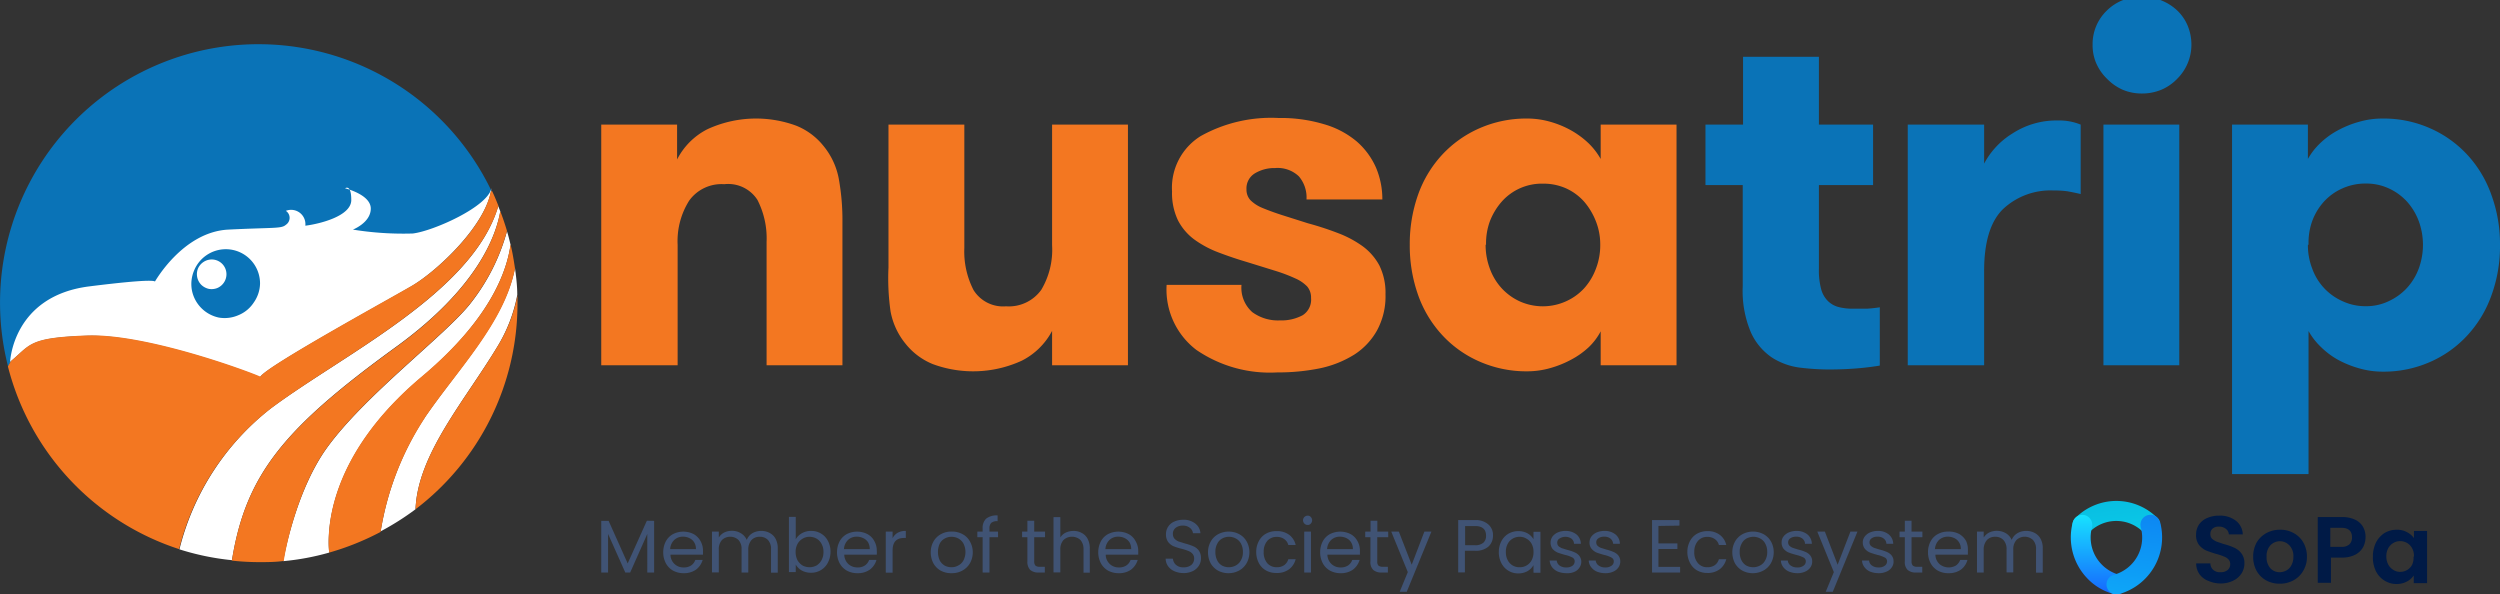 <svg id="Layer_1" data-name="Layer 1" xmlns="http://www.w3.org/2000/svg" xmlns:xlink="http://www.w3.org/1999/xlink" viewBox="0 0 230.73 54.83"><rect x="0" y="0" width="230.73" height="54.83" fill="#333333" stroke="none"/><defs><style>.cls-1{fill:#0a73b7;}.cls-2{fill:#fff;}.cls-3{fill:#f37721;}.cls-4{fill:#405374;}.cls-5{fill:url(#linear-gradient);}.cls-6{fill:url(#linear-gradient-2);}.cls-7{fill:url(#linear-gradient-3);}.cls-8{fill:#001a46;}</style><linearGradient id="linear-gradient" x1="193.97" y1="-563.18" x2="197.12" y2="-587.16" gradientTransform="matrix(1, 0, 0, -1, 0, -525.06)" gradientUnits="userSpaceOnUse"><stop offset="0" stop-color="#00a6d3"/><stop offset="1" stop-color="#17efff"/></linearGradient><linearGradient id="linear-gradient-2" x1="193.66" y1="-579.58" x2="193.73" y2="-571.85" gradientTransform="matrix(1, 0, 0, -1, 0, -525.06)" gradientUnits="userSpaceOnUse"><stop offset="0" stop-color="#166cfe"/><stop offset="1" stop-color="#17efff"/></linearGradient><linearGradient id="linear-gradient-3" x1="198.66" y1="-564.23" x2="194.95" y2="-592.37" gradientTransform="matrix(1, 0, 0, -1, 0, -525.06)" gradientUnits="userSpaceOnUse"><stop offset="0" stop-color="#0c66ee"/><stop offset="1" stop-color="#0fd8ff"/></linearGradient></defs><path class="cls-1" d="M1,33.33C2.86,31.82,2.77,31.2,8,31s14.87,3.3,16,3.8c.5-.93,11.64-7,14-8.41s6.59-5.33,7.25-8.62l.11-.15A23.85,23.85,0,0,0,.75,33.85Z"/><path class="cls-2" d="M.93,33.43s.21-6.11,7.32-7,6-.36,6-.36,2.59-4.67,6.83-4.88,4.88-.07,5.3-.44a.77.77,0,0,0,0-1.29,1.32,1.32,0,0,1,1.8,1.37c1.23-.15,4.24-.86,4.24-2.37s-.57-1.08-.57-1.08,2.37.57,2.37,1.87-1.65,1.94-1.65,1.94a29.05,29.05,0,0,0,5.53.36c1.87-.22,7-2.49,7.26-4.22C45,20.65,40.37,25,38,26.4S24.5,33.87,24,34.81c-1.08-.51-10.56-4-16-3.82s-5.17.86-7.11,2.45ZM20.83,23A3.17,3.17,0,0,0,17.9,25a3.18,3.18,0,0,0-.18,1.83,3.2,3.2,0,0,0,2.48,2.48A3.17,3.17,0,0,0,22,29.09a3.07,3.07,0,0,0,1.42-1.17A3.14,3.14,0,0,0,24,26.17,3.16,3.16,0,0,0,20.83,23Z"/><path class="cls-2" d="M20.9,25.31a1.36,1.36,0,0,1-.23.76,1.38,1.38,0,0,1-.61.51,1.42,1.42,0,0,1-.79.08,1.46,1.46,0,0,1-.7-.38,1.4,1.4,0,0,1-.3-1.49,1.38,1.38,0,0,1,.51-.61,1.36,1.36,0,0,1,2.12,1.13Z"/><path class="cls-2" d="M30.38,51c-.18-1.85-.2-8.85,8.53-16.19,6.17-5.19,7.84-9.57,8.21-12.22-.1-.42-.2-.84-.33-1.25a18.68,18.68,0,0,1-3.3,6.58c-2.19,2.88-9.8,8.52-13.35,13.46-2.62,3.68-3.76,9-4,10.41A23,23,0,0,0,30.38,51Z"/><path class="cls-2" d="M45.9,32a14.18,14.18,0,0,0,1.84-4.79c0-.82-.1-1.65-.21-2.47-1,5-5.34,9.39-8.34,13.81a27,27,0,0,0-4.06,10.49A24.89,24.89,0,0,0,38.35,47C38.55,41.92,42.88,37,45.9,32Z"/><path class="cls-2" d="M46.17,19.49c-.07-.16-.12-.31-.19-.47-2.32,8-14.34,13.7-21,18.68a23.81,23.81,0,0,0-8.42,13,23.65,23.65,0,0,0,4.85,1c1.29-8,4.91-12.26,15.17-19.71,7.51-5.45,9.22-10.26,9.6-12.53Z"/><path class="cls-3" d="M25,37.7C31.64,32.72,43.65,27,46,19c-.19-.48-.4-1-.61-1.41l-.11.15c-.65,3.28-5,7.32-7.25,8.62s-13.5,7.47-14,8.4c-1.09-.5-10.56-4-16-3.8s-5.18.83-7,2.34c-.11.17-.21.35-.3.52a23.94,23.94,0,0,0,15.8,16.86A23.75,23.75,0,0,1,25,37.7Z"/><path class="cls-3" d="M39.19,38.58c3-4.42,7.39-8.78,8.34-13.81-.11-.74-.23-1.48-.41-2.21-.37,2.66-2,7-8.23,12.22C30.16,42.13,30.18,49.13,30.38,51a24.44,24.44,0,0,0,4.75-1.91,26.73,26.73,0,0,1,4.06-10.49Z"/><path class="cls-3" d="M45.9,32c-3,5-7.35,9.89-7.55,15a23.84,23.84,0,0,0,9.41-19c0-.26,0-.51,0-.76A14.08,14.08,0,0,1,45.9,32Z"/><path class="cls-3" d="M30.15,41.35c3.54-4.94,11.16-10.58,13.34-13.46a18.6,18.6,0,0,0,3.3-6.58c-.18-.61-.39-1.23-.62-1.82-.38,2.28-2.1,7.09-9.6,12.54C26.3,39.47,22.69,43.73,21.4,51.74a23.09,23.09,0,0,0,2.49.14c.77,0,1.54,0,2.3-.11C26.39,50.36,27.53,45,30.15,41.35Z"/><path class="cls-4" d="M60.37,48.07v4.77h-.63V49.28l-1.58,3.56h-.45l-1.59-3.56v3.56h-.63V48.07h.68L57.93,52l1.77-3.94Z"/><path class="cls-4" d="M64.88,50.81c0,.12,0,.24,0,.38h-3a1.18,1.18,0,0,0,1.23,1.18,1.17,1.17,0,0,0,.67-.18,1,1,0,0,0,.39-.51h.68a1.73,1.73,0,0,1-.61.89,1.89,1.89,0,0,1-1.13.33,2,2,0,0,1-1-.24,1.73,1.73,0,0,1-.66-.68,2.16,2.16,0,0,1-.24-1,2.19,2.19,0,0,1,.23-1,1.66,1.66,0,0,1,.66-.68,2.1,2.1,0,0,1,1.93,0,1.64,1.64,0,0,1,.63.65A1.78,1.78,0,0,1,64.88,50.81Zm-.65-.13a1.12,1.12,0,0,0-.16-.62,1,1,0,0,0-.43-.39,1.33,1.33,0,0,0-.6-.14,1.16,1.16,0,0,0-.81.3,1.27,1.27,0,0,0-.38.85Z"/><path class="cls-4" d="M70.25,49a1.57,1.57,0,0,1,.79.19,1.28,1.28,0,0,1,.54.54,1.77,1.77,0,0,1,.2.89v2.23h-.62V50.7a1.2,1.2,0,0,0-.28-.86,1,1,0,0,0-.75-.3,1,1,0,0,0-.78.31,1.31,1.31,0,0,0-.29.91v2.08h-.62V50.7a1.2,1.2,0,0,0-.28-.86,1.11,1.11,0,0,0-1.53,0,1.26,1.26,0,0,0-.29.91v2.08h-.63V49.06h.63v.55a1.27,1.27,0,0,1,.49-.46,1.63,1.63,0,0,1,.7-.16,1.55,1.55,0,0,1,.84.22,1.33,1.33,0,0,1,.55.62,1.26,1.26,0,0,1,.52-.62A1.61,1.61,0,0,1,70.25,49Z"/><path class="cls-4" d="M73.44,49.77a1.53,1.53,0,0,1,.57-.56,1.7,1.7,0,0,1,.85-.21,1.74,1.74,0,0,1,.91.24,1.68,1.68,0,0,1,.64.68,2.08,2.08,0,0,1,.24,1,2.13,2.13,0,0,1-.24,1,1.65,1.65,0,0,1-.64.69,1.71,1.71,0,0,1-.91.25,1.75,1.75,0,0,1-.87-.21,1.45,1.45,0,0,1-.55-.55v.7h-.63v-5.1h.63ZM76,50.94a1.49,1.49,0,0,0-.18-.75,1.18,1.18,0,0,0-.46-.48,1.31,1.31,0,0,0-.65-.17,1.21,1.21,0,0,0-.64.18,1.24,1.24,0,0,0-.47.49,1.54,1.54,0,0,0-.17.73,1.67,1.67,0,0,0,.17.76,1.38,1.38,0,0,0,.47.49,1.38,1.38,0,0,0,1.29,0,1.28,1.28,0,0,0,.46-.49A1.55,1.55,0,0,0,76,50.94Z"/><path class="cls-4" d="M80.92,50.81a2.55,2.55,0,0,1,0,.38h-3a1.22,1.22,0,0,0,.38.87,1.24,1.24,0,0,0,.85.31,1.15,1.15,0,0,0,.67-.18,1,1,0,0,0,.39-.51h.68a1.67,1.67,0,0,1-.61.89,1.87,1.87,0,0,1-1.13.33,2,2,0,0,1-1-.24,1.73,1.73,0,0,1-.66-.68,2.16,2.16,0,0,1-.24-1,2.19,2.19,0,0,1,.23-1,1.66,1.66,0,0,1,.66-.68,2.1,2.1,0,0,1,1.93,0,1.58,1.58,0,0,1,.63.65A1.78,1.78,0,0,1,80.92,50.81Zm-.65-.13a1.21,1.21,0,0,0-.15-.62,1,1,0,0,0-.44-.39,1.33,1.33,0,0,0-.6-.14,1.16,1.16,0,0,0-.81.3,1.27,1.27,0,0,0-.38.85Z"/><path class="cls-4" d="M82.38,49.68a1.16,1.16,0,0,1,.47-.51A1.44,1.44,0,0,1,83.6,49v.65h-.17c-.7,0-1.05.38-1.05,1.15v2.05h-.63V49.06h.63Z"/><path class="cls-4" d="M87.81,52.9a2,2,0,0,1-1-.24,1.75,1.75,0,0,1-.67-.68,2.16,2.16,0,0,1-.24-1,2,2,0,0,1,.25-1,1.74,1.74,0,0,1,.69-.68,1.94,1.94,0,0,1,1-.24,2,2,0,0,1,1,.24,1.65,1.65,0,0,1,.68.68,2,2,0,0,1,.26,1,2.06,2.06,0,0,1-.26,1,1.83,1.83,0,0,1-.7.68A2,2,0,0,1,87.81,52.9Zm0-.55a1.23,1.23,0,0,0,.63-.16,1.14,1.14,0,0,0,.48-.47,1.72,1.72,0,0,0,0-1.55,1.18,1.18,0,0,0-.47-.47,1.32,1.32,0,0,0-1.26,0,1.16,1.16,0,0,0-.46.47,1.9,1.9,0,0,0,0,1.55,1.19,1.19,0,0,0,.46.48A1.29,1.29,0,0,0,87.81,52.35Z"/><path class="cls-4" d="M92.11,49.58h-.79v3.26h-.63V49.58H90.2v-.52h.49v-.27a1.19,1.19,0,0,1,.32-.92,1.56,1.56,0,0,1,1.06-.3v.53a.85.85,0,0,0-.59.16.72.72,0,0,0-.16.53v.27h.79Z"/><path class="cls-4" d="M95.45,49.58v2.23a.59.59,0,0,0,.11.39.63.63,0,0,0,.41.11h.46v.53h-.56a1.15,1.15,0,0,1-.79-.24,1.06,1.06,0,0,1-.26-.79V49.58h-.49v-.52h.49v-1h.63v1h1v.52Z"/><path class="cls-4" d="M99.07,49a1.54,1.54,0,0,1,.77.19,1.28,1.28,0,0,1,.54.54,1.89,1.89,0,0,1,.2.89v2.23H100V50.7a1.25,1.25,0,0,0-.28-.86,1.16,1.16,0,0,0-1.57,0,1.28,1.28,0,0,0-.29.9v2.09h-.63v-5.1h.63V49.6a1.25,1.25,0,0,1,.51-.45A1.78,1.78,0,0,1,99.07,49Z"/><path class="cls-4" d="M105.05,50.81c0,.12,0,.24,0,.38h-3a1.18,1.18,0,0,0,1.23,1.18,1.17,1.17,0,0,0,.67-.18,1,1,0,0,0,.39-.51H105a1.73,1.73,0,0,1-.61.89,1.87,1.87,0,0,1-1.13.33,2,2,0,0,1-1-.24,1.73,1.73,0,0,1-.66-.68,2.16,2.16,0,0,1-.24-1,2.19,2.19,0,0,1,.23-1,1.66,1.66,0,0,1,.66-.68,2.1,2.1,0,0,1,1.93,0,1.58,1.58,0,0,1,.63.65A1.78,1.78,0,0,1,105.05,50.81Zm-.65-.13a1.21,1.21,0,0,0-.15-.62,1.1,1.1,0,0,0-.44-.39,1.33,1.33,0,0,0-.6-.14,1.16,1.16,0,0,0-.81.3,1.27,1.27,0,0,0-.38.85Z"/><path class="cls-4" d="M109.24,52.89a2.11,2.11,0,0,1-.85-.17,1.39,1.39,0,0,1-.59-.47,1.26,1.26,0,0,1-.22-.69h.67a.86.86,0,0,0,.28.57,1,1,0,0,0,.71.23,1.09,1.09,0,0,0,.71-.22.75.75,0,0,0,.26-.58.64.64,0,0,0-.15-.45,1,1,0,0,0-.38-.26,5.75,5.75,0,0,0-.62-.2,5.8,5.8,0,0,1-.76-.24,1.31,1.31,0,0,1-.49-.39,1.2,1.2,0,0,1-.2-.72,1.25,1.25,0,0,1,.76-1.16,2,2,0,0,1,.83-.17,1.68,1.68,0,0,1,1.1.34,1.22,1.22,0,0,1,.49.9h-.69a.71.71,0,0,0-.28-.49,1,1,0,0,0-.68-.21,1,1,0,0,0-.64.21.66.66,0,0,0-.25.56.65.65,0,0,0,.14.43,1.18,1.18,0,0,0,.37.26l.61.19a5.23,5.23,0,0,1,.77.26,1.24,1.24,0,0,1,.5.39,1.2,1.2,0,0,1,.2.72,1.26,1.26,0,0,1-.18.66,1.39,1.39,0,0,1-.56.51A1.91,1.91,0,0,1,109.24,52.89Z"/><path class="cls-4" d="M113.41,52.9a2,2,0,0,1-1-.24,1.78,1.78,0,0,1-.68-.68,2.16,2.16,0,0,1-.24-1,2,2,0,0,1,.25-1,1.74,1.74,0,0,1,.69-.68,2.08,2.08,0,0,1,1.94,0,1.74,1.74,0,0,1,.69.68,2,2,0,0,1,.25,1,2.06,2.06,0,0,1-.26,1,1.76,1.76,0,0,1-.7.68A2,2,0,0,1,113.41,52.9Zm0-.55a1.29,1.29,0,0,0,.64-.16,1.12,1.12,0,0,0,.47-.47,1.46,1.46,0,0,0,.19-.78,1.54,1.54,0,0,0-.18-.77,1.12,1.12,0,0,0-.47-.47,1.32,1.32,0,0,0-1.26,0,1.08,1.08,0,0,0-.45.47,1.54,1.54,0,0,0-.18.77,1.67,1.67,0,0,0,.17.78,1.1,1.1,0,0,0,.45.48A1.32,1.32,0,0,0,113.41,52.35Z"/><path class="cls-4" d="M115.94,50.94a2.08,2.08,0,0,1,.24-1,1.64,1.64,0,0,1,.65-.68,1.89,1.89,0,0,1,1-.24,1.83,1.83,0,0,1,1.15.34,1.61,1.61,0,0,1,.6.94h-.68a.94.94,0,0,0-.38-.55,1.15,1.15,0,0,0-.69-.2,1.13,1.13,0,0,0-.87.37,1.51,1.51,0,0,0-.33,1,1.55,1.55,0,0,0,.33,1.06,1.13,1.13,0,0,0,.87.37,1.15,1.15,0,0,0,.69-.19,1,1,0,0,0,.38-.55h.68a1.68,1.68,0,0,1-.61.93,1.82,1.82,0,0,1-1.14.34,1.89,1.89,0,0,1-1-.24,1.64,1.64,0,0,1-.65-.68A2.16,2.16,0,0,1,115.94,50.94Z"/><path class="cls-4" d="M120.69,48.45a.43.43,0,0,1,0-.86.36.36,0,0,1,.29.13.44.44,0,0,1,0,.6A.36.36,0,0,1,120.69,48.45Zm.3.61v3.78h-.62V49.06Z"/><path class="cls-4" d="M125.51,50.81c0,.12,0,.24,0,.38h-3a1.18,1.18,0,0,0,1.23,1.18,1.17,1.17,0,0,0,.67-.18,1,1,0,0,0,.39-.51h.68a1.73,1.73,0,0,1-.61.89,1.87,1.87,0,0,1-1.13.33,2,2,0,0,1-1-.24,1.73,1.73,0,0,1-.66-.68,2.16,2.16,0,0,1-.24-1,2.19,2.19,0,0,1,.23-1,1.66,1.66,0,0,1,.66-.68,2.1,2.1,0,0,1,1.93,0,1.58,1.58,0,0,1,.63.65A1.78,1.78,0,0,1,125.51,50.81Zm-.65-.13a1.12,1.12,0,0,0-.16-.62,1,1,0,0,0-.43-.39,1.33,1.33,0,0,0-.6-.14,1.16,1.16,0,0,0-.81.3,1.27,1.27,0,0,0-.38.85Z"/><path class="cls-4" d="M127.11,49.58v2.23a.54.54,0,0,0,.11.39.63.63,0,0,0,.41.11h.46v.53h-.56a1.13,1.13,0,0,1-.79-.24,1,1,0,0,1-.26-.79V49.58H126v-.52h.49v-1h.63v1h1v.52Z"/><path class="cls-4" d="M132.11,49.06l-2.28,5.56h-.65l.75-1.82-1.53-3.74h.7l1.19,3.06,1.17-3.06Z"/><path class="cls-4" d="M137.79,49.44a1.36,1.36,0,0,1-.41,1,1.77,1.77,0,0,1-1.25.39h-.93v2h-.62V48h1.55a1.75,1.75,0,0,1,1.23.4A1.29,1.29,0,0,1,137.79,49.44Zm-1.66.88a1.12,1.12,0,0,0,.77-.23.82.82,0,0,0,.25-.65c0-.59-.34-.89-1-.89h-.93v1.77Z"/><path class="cls-4" d="M138.33,50.94a2.08,2.08,0,0,1,.24-1,1.75,1.75,0,0,1,.64-.68,1.8,1.8,0,0,1,.92-.24,1.69,1.69,0,0,1,.86.21,1.47,1.47,0,0,1,.54.54v-.69h.64v3.78h-.64v-.7a1.52,1.52,0,0,1-.55.55,1.71,1.71,0,0,1-.86.21,1.68,1.68,0,0,1-.91-.25,1.71,1.71,0,0,1-.64-.69A2.13,2.13,0,0,1,138.33,50.94Zm3.2,0a1.47,1.47,0,0,0-.17-.74,1.15,1.15,0,0,0-.47-.48,1.17,1.17,0,0,0-.64-.18,1.28,1.28,0,0,0-.64.17,1.18,1.18,0,0,0-.46.48,1.49,1.49,0,0,0-.17.75,1.55,1.55,0,0,0,.17.76,1.18,1.18,0,0,0,1.1.65,1.21,1.21,0,0,0,1.11-.65A1.55,1.55,0,0,0,141.53,50.94Z"/><path class="cls-4" d="M144.57,52.9a2.13,2.13,0,0,1-.78-.14,1.37,1.37,0,0,1-.55-.42,1.15,1.15,0,0,1-.22-.61h.65a.66.66,0,0,0,.26.46,1,1,0,0,0,.63.18.9.9,0,0,0,.57-.16.49.49,0,0,0,.2-.4.38.38,0,0,0-.22-.36,2.57,2.57,0,0,0-.68-.24c-.28-.08-.51-.15-.69-.22a1.38,1.38,0,0,1-.46-.34,1,1,0,0,1,0-1.13,1.27,1.27,0,0,1,.49-.38,1.81,1.81,0,0,1,.72-.14,1.58,1.58,0,0,1,1,.32,1.13,1.13,0,0,1,.41.87h-.63a.63.63,0,0,0-.24-.48,1,1,0,0,0-1.11,0,.42.42,0,0,0-.2.37.5.5,0,0,0,.11.32,1.35,1.35,0,0,0,.31.19l.51.16a3.89,3.89,0,0,1,.66.22,1.1,1.1,0,0,1,.43.31.87.87,0,0,1,.2.56.91.91,0,0,1-.18.56,1,1,0,0,1-.49.39A1.58,1.58,0,0,1,144.57,52.9Z"/><path class="cls-4" d="M148.17,52.9a2.13,2.13,0,0,1-.78-.14,1.27,1.27,0,0,1-.54-.42,1,1,0,0,1-.22-.61h.64a.64.64,0,0,0,.27.46,1,1,0,0,0,.62.18.9.9,0,0,0,.57-.16.48.48,0,0,0,.21-.4.39.39,0,0,0-.23-.36,2.57,2.57,0,0,0-.68-.24c-.28-.08-.51-.15-.69-.22a1.34,1.34,0,0,1-.45-.34.88.88,0,0,1-.19-.6.93.93,0,0,1,.17-.53,1.27,1.27,0,0,1,.49-.38,1.86,1.86,0,0,1,.73-.14,1.55,1.55,0,0,1,1,.32,1.1,1.1,0,0,1,.41.87h-.62a.7.7,0,0,0-.24-.48.89.89,0,0,0-.58-.18.87.87,0,0,0-.54.15.44.44,0,0,0-.2.37.45.45,0,0,0,.12.32,1.1,1.1,0,0,0,.3.19l.51.16a3.89,3.89,0,0,1,.66.22,1.14,1.14,0,0,1,.44.31.92.92,0,0,1,.19.56,1,1,0,0,1-.17.56,1.12,1.12,0,0,1-.49.39A1.65,1.65,0,0,1,148.17,52.9Z"/><path class="cls-5" d="M191.53,49.12a.94.94,0,0,1,0-1.3,5.33,5.33,0,0,1,7.59,0,1,1,0,0,1,0,1.31.93.93,0,0,1-1.3,0,3.5,3.5,0,0,0-5,0A.92.92,0,0,1,191.53,49.12Z"/><path class="cls-6" d="M192.7,53.44a5.45,5.45,0,0,1-1.4-5.23.91.91,0,0,1,1.12-.66.93.93,0,0,1,.65,1.13,3.57,3.57,0,0,0,.36,2.71,3.62,3.62,0,0,0,2.15,1.66.92.92,0,0,1-.47,1.78A5.18,5.18,0,0,1,192.7,53.44Z"/><path class="cls-7" d="M194.69,54.6a.89.89,0,0,1-.24-.41.92.92,0,0,1,.64-1.14,3.56,3.56,0,0,0,2.49-4.37.92.92,0,1,1,1.78-.49,5.43,5.43,0,0,1-3.79,6.64A.86.86,0,0,1,194.69,54.6Z"/><path class="cls-8" d="M205,53.85a2.79,2.79,0,0,1-1.14-.22A1.79,1.79,0,0,1,203,53a1.7,1.7,0,0,1-.31-1H204a.8.8,0,0,0,.26.59.92.92,0,0,0,.66.22,1,1,0,0,0,.67-.2.68.68,0,0,0,.24-.54.6.6,0,0,0-.16-.44,1,1,0,0,0-.42-.27,5.25,5.25,0,0,0-.68-.23,9.46,9.46,0,0,1-1-.34,1.92,1.92,0,0,1-.63-.51,1.49,1.49,0,0,1-.26-.93,1.67,1.67,0,0,1,.27-.94,1.73,1.73,0,0,1,.75-.6,2.67,2.67,0,0,1,1.12-.22,2.35,2.35,0,0,1,1.52.46,1.64,1.64,0,0,1,.65,1.27H205.7a.65.65,0,0,0-.27-.51,1,1,0,0,0-.65-.21.85.85,0,0,0-.57.18.66.66,0,0,0-.21.53.59.59,0,0,0,.15.41,1.69,1.69,0,0,0,.41.26l.67.23a5.83,5.83,0,0,1,1,.35,1.68,1.68,0,0,1,.64.52,1.43,1.43,0,0,1,.27.91,1.71,1.71,0,0,1-.25.91,1.86,1.86,0,0,1-.74.67A2.58,2.58,0,0,1,205,53.85Z"/><path class="cls-8" d="M210.4,53.87a2.53,2.53,0,0,1-1.26-.31,2.32,2.32,0,0,1-.88-.88,2.71,2.71,0,0,1-.31-1.3,2.67,2.67,0,0,1,.32-1.31,2.35,2.35,0,0,1,.9-.87,2.56,2.56,0,0,1,1.26-.31,2.5,2.5,0,0,1,1.26.31,2.26,2.26,0,0,1,.89.87,2.58,2.58,0,0,1,.33,1.31,2.43,2.43,0,0,1-.34,1.3,2.31,2.31,0,0,1-.9.88A2.57,2.57,0,0,1,210.4,53.87Zm0-1.06a1.29,1.29,0,0,0,.61-.16,1.12,1.12,0,0,0,.47-.49,1.55,1.55,0,0,0,.18-.78,1.39,1.39,0,0,0-.37-1.05,1.2,1.2,0,0,0-1.75,0,1.42,1.42,0,0,0-.35,1.05,1.5,1.5,0,0,0,.34,1.06A1.16,1.16,0,0,0,210.4,52.81Z"/><path class="cls-8" d="M218.32,49.59a2,2,0,0,1-.23.92,1.75,1.75,0,0,1-.73.69,2.61,2.61,0,0,1-1.23.26h-1v2.33h-1.22V47.72h2.24a2.73,2.73,0,0,1,1.2.24,1.62,1.62,0,0,1,.74.67A1.83,1.83,0,0,1,218.32,49.59Zm-2.24.88a1.06,1.06,0,0,0,.74-.22.86.86,0,0,0,.25-.66c0-.59-.33-.88-1-.88h-1v1.76Z"/><path class="cls-8" d="M219,51.36a2.86,2.86,0,0,1,.29-1.3,2.22,2.22,0,0,1,.79-.87,2.16,2.16,0,0,1,1.12-.3,1.89,1.89,0,0,1,.94.22,1.85,1.85,0,0,1,.65.55V49H224v4.82h-1.23v-.71a1.73,1.73,0,0,1-.65.57,2,2,0,0,1-.95.22,2.08,2.08,0,0,1-1.11-.32,2.18,2.18,0,0,1-.79-.88A2.9,2.9,0,0,1,219,51.36Zm3.79,0a1.5,1.5,0,0,0-.17-.76,1.23,1.23,0,0,0-.47-.49,1.3,1.3,0,0,0-.64-.17,1.23,1.23,0,0,0-.62.17,1.28,1.28,0,0,0-.47.48,1.49,1.49,0,0,0-.18.75,1.59,1.59,0,0,0,.18.77,1.3,1.3,0,0,0,.47.49,1.15,1.15,0,0,0,.62.18,1.3,1.3,0,0,0,.64-.17,1.23,1.23,0,0,0,.47-.49A1.52,1.52,0,0,0,222.75,51.38Z"/><path class="cls-4" d="M153.06,48.54v1.61h1.75v.52h-1.75v1.65h2v.52h-2.59V48H155v.51Z"/><path class="cls-4" d="M155.73,50.94a2.08,2.08,0,0,1,.24-1,1.64,1.64,0,0,1,.65-.68,1.89,1.89,0,0,1,.95-.24,1.83,1.83,0,0,1,1.15.34,1.61,1.61,0,0,1,.6.94h-.68a.94.94,0,0,0-.38-.55,1.15,1.15,0,0,0-.69-.2,1.09,1.09,0,0,0-.86.37,1.47,1.47,0,0,0-.34,1,1.5,1.5,0,0,0,.34,1.06,1.09,1.09,0,0,0,.86.37,1.15,1.15,0,0,0,.69-.19,1,1,0,0,0,.38-.55h.68a1.68,1.68,0,0,1-.61.93,1.82,1.82,0,0,1-1.14.34,1.89,1.89,0,0,1-.95-.24A1.64,1.64,0,0,1,156,52,2.16,2.16,0,0,1,155.73,50.94Z"/><path class="cls-4" d="M161.8,52.9a2,2,0,0,1-1-.24,1.78,1.78,0,0,1-.68-.68,2.16,2.16,0,0,1-.24-1,2,2,0,0,1,.25-1,1.74,1.74,0,0,1,.69-.68,2.08,2.08,0,0,1,1.94,0,1.74,1.74,0,0,1,.69.68,2,2,0,0,1,.25,1,2.06,2.06,0,0,1-.26,1,1.76,1.76,0,0,1-.7.68A2,2,0,0,1,161.8,52.9Zm0-.55a1.29,1.29,0,0,0,.64-.16,1.07,1.07,0,0,0,.47-.47,1.46,1.46,0,0,0,.19-.78,1.54,1.54,0,0,0-.18-.77,1.12,1.12,0,0,0-.47-.47,1.33,1.33,0,0,0-.62-.16,1.38,1.38,0,0,0-.64.16,1.08,1.08,0,0,0-.45.47,1.54,1.54,0,0,0-.18.77,1.67,1.67,0,0,0,.17.78,1.16,1.16,0,0,0,.45.48A1.32,1.32,0,0,0,161.8,52.35Z"/><path class="cls-4" d="M165.9,52.9a2.07,2.07,0,0,1-.77-.14,1.31,1.31,0,0,1-.55-.42,1.08,1.08,0,0,1-.22-.61H165a.62.62,0,0,0,.26.46,1,1,0,0,0,.63.18.85.85,0,0,0,.56-.16.48.48,0,0,0,.21-.4.38.38,0,0,0-.22-.36,2.87,2.87,0,0,0-.68-.24c-.28-.08-.51-.15-.69-.22a1.28,1.28,0,0,1-.46-.34.93.93,0,0,1-.18-.6.86.86,0,0,1,.17-.53,1.2,1.2,0,0,1,.49-.38,1.81,1.81,0,0,1,.72-.14,1.58,1.58,0,0,1,1,.32,1.17,1.17,0,0,1,.41.87h-.63a.63.63,0,0,0-.24-.48.87.87,0,0,0-.58-.18.91.91,0,0,0-.54.15.44.44,0,0,0-.2.37.45.45,0,0,0,.12.32,1.1,1.1,0,0,0,.3.19l.51.16a3.75,3.75,0,0,1,.67.22,1.1,1.1,0,0,1,.43.31.86.86,0,0,1,.19.56.91.91,0,0,1-.17.56,1.07,1.07,0,0,1-.49.39A1.62,1.62,0,0,1,165.9,52.9Z"/><path class="cls-4" d="M171.43,49.06l-2.28,5.56h-.65l.75-1.82-1.53-3.74h.7l1.18,3.06,1.18-3.06Z"/><path class="cls-4" d="M173.39,52.9a2.13,2.13,0,0,1-.78-.14,1.27,1.27,0,0,1-.54-.42,1.08,1.08,0,0,1-.22-.61h.65a.62.62,0,0,0,.26.46,1,1,0,0,0,.63.18.87.87,0,0,0,.56-.16.48.48,0,0,0,.21-.4.38.38,0,0,0-.22-.36,2.87,2.87,0,0,0-.68-.24c-.28-.08-.51-.15-.69-.22a1.28,1.28,0,0,1-.46-.34.94.94,0,0,1-.19-.6.87.87,0,0,1,.18-.53,1.2,1.2,0,0,1,.49-.38,1.81,1.81,0,0,1,.72-.14,1.53,1.53,0,0,1,1,.32,1.14,1.14,0,0,1,.42.87h-.63a.63.63,0,0,0-.24-.48.87.87,0,0,0-.58-.18.89.89,0,0,0-.54.15.44.44,0,0,0-.2.37.45.45,0,0,0,.12.32,1.1,1.1,0,0,0,.3.19l.51.16a4,4,0,0,1,.67.22,1.1,1.1,0,0,1,.43.31.86.86,0,0,1,.19.56.91.91,0,0,1-.17.56,1.07,1.07,0,0,1-.49.39A1.65,1.65,0,0,1,173.39,52.9Z"/><path class="cls-4" d="M176.42,49.58v2.23a.54.54,0,0,0,.12.39.61.61,0,0,0,.41.11h.46v.53h-.57a1.12,1.12,0,0,1-.78-.24,1,1,0,0,1-.26-.79V49.58h-.49v-.52h.49v-1h.62v1h1v.52Z"/><path class="cls-4" d="M181.62,50.81c0,.12,0,.24,0,.38h-3a1.22,1.22,0,0,0,.38.87,1.33,1.33,0,0,0,1.52.13,1.1,1.1,0,0,0,.39-.51h.67a1.65,1.65,0,0,1-.6.89,1.9,1.9,0,0,1-1.14.33,1.93,1.93,0,0,1-1-.24,1.73,1.73,0,0,1-.66-.68,2.16,2.16,0,0,1-.24-1,2.08,2.08,0,0,1,.23-1,1.6,1.6,0,0,1,.66-.68,1.94,1.94,0,0,1,1-.24,2,2,0,0,1,1,.23,1.71,1.71,0,0,1,.63.65A1.89,1.89,0,0,1,181.62,50.81Zm-.65-.13a1.12,1.12,0,0,0-.16-.62,1,1,0,0,0-.43-.39,1.33,1.33,0,0,0-.6-.14,1.2,1.2,0,0,0-.82.3,1.32,1.32,0,0,0-.38.85Z"/><path class="cls-4" d="M187,49a1.57,1.57,0,0,1,.79.19,1.28,1.28,0,0,1,.54.54,1.77,1.77,0,0,1,.2.89v2.23h-.62V50.7a1.2,1.2,0,0,0-.28-.86,1.11,1.11,0,0,0-1.53,0,1.26,1.26,0,0,0-.29.91v2.08h-.62V50.7a1.21,1.21,0,0,0-.29-.86,1,1,0,0,0-.75-.3,1,1,0,0,0-.78.31,1.31,1.31,0,0,0-.29.91v2.08h-.62V49.06h.62v.55a1.3,1.3,0,0,1,.5-.46,1.67,1.67,0,0,1,1.54.06,1.31,1.31,0,0,1,.54.62,1.28,1.28,0,0,1,.53-.62A1.58,1.58,0,0,1,187,49Z"/><path class="cls-3" d="M55.49,33.71V11.5h7v3.22a6.37,6.37,0,0,1,2.79-2.79,10.72,10.72,0,0,1,8.23-.32,6.16,6.16,0,0,1,2.5,1.87,6.7,6.7,0,0,1,1.4,3,21.5,21.5,0,0,1,.34,4.07V33.71h-7V22.32a7.77,7.77,0,0,0-.85-3.88A3.21,3.21,0,0,0,66.84,17a3.68,3.68,0,0,0-3.23,1.51,7,7,0,0,0-1.07,4.09V33.71Z"/><path class="cls-3" d="M82,24.69V11.5h7V22.89a7.77,7.77,0,0,0,.85,3.88,3.21,3.21,0,0,0,3,1.5,3.68,3.68,0,0,0,3.25-1.52,7.21,7.21,0,0,0,1-4.11V11.5h7V33.71h-7V30.54a6.45,6.45,0,0,1-2.78,2.74,10.75,10.75,0,0,1-8.24.32,6.2,6.2,0,0,1-2.5-1.87,6.58,6.58,0,0,1-1.39-3A21.5,21.5,0,0,1,82,24.69Z"/><path class="cls-3" d="M107.67,26.29h6.91a3,3,0,0,0,1,2.52,4,4,0,0,0,2.55.76,4.13,4.13,0,0,0,2.1-.48A1.7,1.7,0,0,0,121,27.5a1.57,1.57,0,0,0-.35-1.05,3.37,3.37,0,0,0-1.07-.74,15.2,15.2,0,0,0-1.83-.7l-2.71-.84c-.92-.27-1.79-.57-2.63-.89a9.49,9.49,0,0,1-2.19-1.18,5.11,5.11,0,0,1-1.5-1.76,5.81,5.81,0,0,1-.55-2.67,5.61,5.61,0,0,1,2.66-5.12A13.35,13.35,0,0,1,118,10.89a13.89,13.89,0,0,1,4.22.58,8.19,8.19,0,0,1,3,1.59,6.87,6.87,0,0,1,1.77,2.4,7.47,7.47,0,0,1,.59,2.95h-7a3,3,0,0,0-.71-2.14,2.84,2.84,0,0,0-2.19-.76,3.47,3.47,0,0,0-1.85.48,1.62,1.62,0,0,0-.79,1.49,1.43,1.43,0,0,0,.37,1,3.43,3.43,0,0,0,1.1.71c.48.2,1.07.42,1.78.65l2.43.77a28,28,0,0,1,2.76.9,9.85,9.85,0,0,1,2.26,1.2,5.33,5.33,0,0,1,1.56,1.78,5.67,5.67,0,0,1,.57,2.67,6.57,6.57,0,0,1-.79,3.35A6.29,6.29,0,0,1,125,32.72,9.76,9.76,0,0,1,121.78,34a19.24,19.24,0,0,1-3.89.37,12,12,0,0,1-7.48-2.08A7,7,0,0,1,107.67,26.29Z"/><path class="cls-3" d="M130.11,22.59a13.63,13.63,0,0,1,.77-4.63,10.66,10.66,0,0,1,2.22-3.68,10.39,10.39,0,0,1,3.44-2.44,10.73,10.73,0,0,1,4.43-.9,7.74,7.74,0,0,1,2.11.3,8.89,8.89,0,0,1,1.95.81,8,8,0,0,1,1.6,1.19,6.45,6.45,0,0,1,1.1,1.43V11.5h7V33.71h-7V30.58a5.61,5.61,0,0,1-1.1,1.46,7.46,7.46,0,0,1-1.6,1.14,9.36,9.36,0,0,1-1.95.79,7.74,7.74,0,0,1-2.11.3,10.75,10.75,0,0,1-4.42-.9,10.22,10.22,0,0,1-3.45-2.45,10.7,10.7,0,0,1-2.22-3.69A13.65,13.65,0,0,1,130.11,22.59Zm7,0a6.25,6.25,0,0,0,.39,2.2,5.4,5.4,0,0,0,1.08,1.8,5.26,5.26,0,0,0,1.65,1.21,5.2,5.2,0,0,0,4.32,0,5.13,5.13,0,0,0,1.67-1.21,5.61,5.61,0,0,0,1.07-1.79,6,6,0,0,0,.4-2.21,5.8,5.8,0,0,0-.4-2.16,6.27,6.27,0,0,0-1.07-1.8,5,5,0,0,0-1.65-1.23,5.12,5.12,0,0,0-2.18-.45,4.94,4.94,0,0,0-3.81,1.68,6.08,6.08,0,0,0-1.08,1.8A6,6,0,0,0,137.15,22.59Z"/><path class="cls-1" d="M157.4,17.08V11.5h3.47V5.24h7V11.5h5v5.58h-5v7.73a6.66,6.66,0,0,0,.22,1.92,2.42,2.42,0,0,0,.65,1.09,2.22,2.22,0,0,0,1,.53,5.09,5.09,0,0,0,1.21.14l1.34,0a11.61,11.61,0,0,0,1.2-.13v5.38c-.53.09-1.18.18-2,.25s-1.7.11-2.73.11a22.57,22.57,0,0,1-2.64-.17,6.22,6.22,0,0,1-2.58-.93,5.56,5.56,0,0,1-1.94-2.31,9.8,9.8,0,0,1-.76-4.27V17.08Z"/><path class="cls-1" d="M176.07,33.71V11.5h7.05v3.6a7.22,7.22,0,0,1,2.61-2.78,7.42,7.42,0,0,1,4.18-1.2,5.22,5.22,0,0,1,2.12.38v6.41c-.5-.12-.91-.2-1.25-.26a8.81,8.81,0,0,0-1.25-.07,6.4,6.4,0,0,0-4.66,1.71q-1.76,1.71-1.75,5.76v8.66Z"/><path class="cls-1" d="M193.13,4.12A4.28,4.28,0,0,1,194.42,1a4.39,4.39,0,0,1,3.23-1.29A4.66,4.66,0,0,1,200.9.93a4.17,4.17,0,0,1,1,1.43,4.57,4.57,0,0,1,.35,1.76,4.43,4.43,0,0,1-1.32,3.16,4.4,4.4,0,0,1-1.45,1,4.62,4.62,0,0,1-1.8.35,4.52,4.52,0,0,1-1.78-.35,4.64,4.64,0,0,1-1.43-1,4.5,4.5,0,0,1-1-1.43A4.22,4.22,0,0,1,193.13,4.12Zm1,29.59V11.5h7V33.71Z"/><path class="cls-1" d="M206,43.75V11.5h7v3.17a6.22,6.22,0,0,1,1.11-1.43,7.37,7.37,0,0,1,1.62-1.19,9.32,9.32,0,0,1,2-.81,7.72,7.72,0,0,1,2.16-.3,10.57,10.57,0,0,1,4.39.9,10.35,10.35,0,0,1,3.43,2.44A10.7,10.7,0,0,1,229.94,18a13.19,13.19,0,0,1,.79,4.62,13.18,13.18,0,0,1-.79,4.64,10.7,10.7,0,0,1-2.22,3.69,10.24,10.24,0,0,1-3.43,2.45,10.57,10.57,0,0,1-4.39.9,7.81,7.81,0,0,1-2.15-.3,9.4,9.4,0,0,1-2-.81A7.33,7.33,0,0,1,214.18,32a6.13,6.13,0,0,1-1.12-1.45V43.75Zm7-21.16a6,6,0,0,0,.4,2.2,5.2,5.2,0,0,0,2.78,3,5,5,0,0,0,2.18.47,4.8,4.8,0,0,0,2.11-.47,5.35,5.35,0,0,0,1.67-1.21,5.48,5.48,0,0,0,1.09-1.79,6.37,6.37,0,0,0,0-4.39,5.63,5.63,0,0,0-1.09-1.8,5.19,5.19,0,0,0-1.67-1.21,4.93,4.93,0,0,0-2.11-.45,5.18,5.18,0,0,0-2.18.45,5.07,5.07,0,0,0-1.69,1.21,5.46,5.46,0,0,0-1.09,1.8A5.94,5.94,0,0,0,213.06,22.59Z"/></svg>